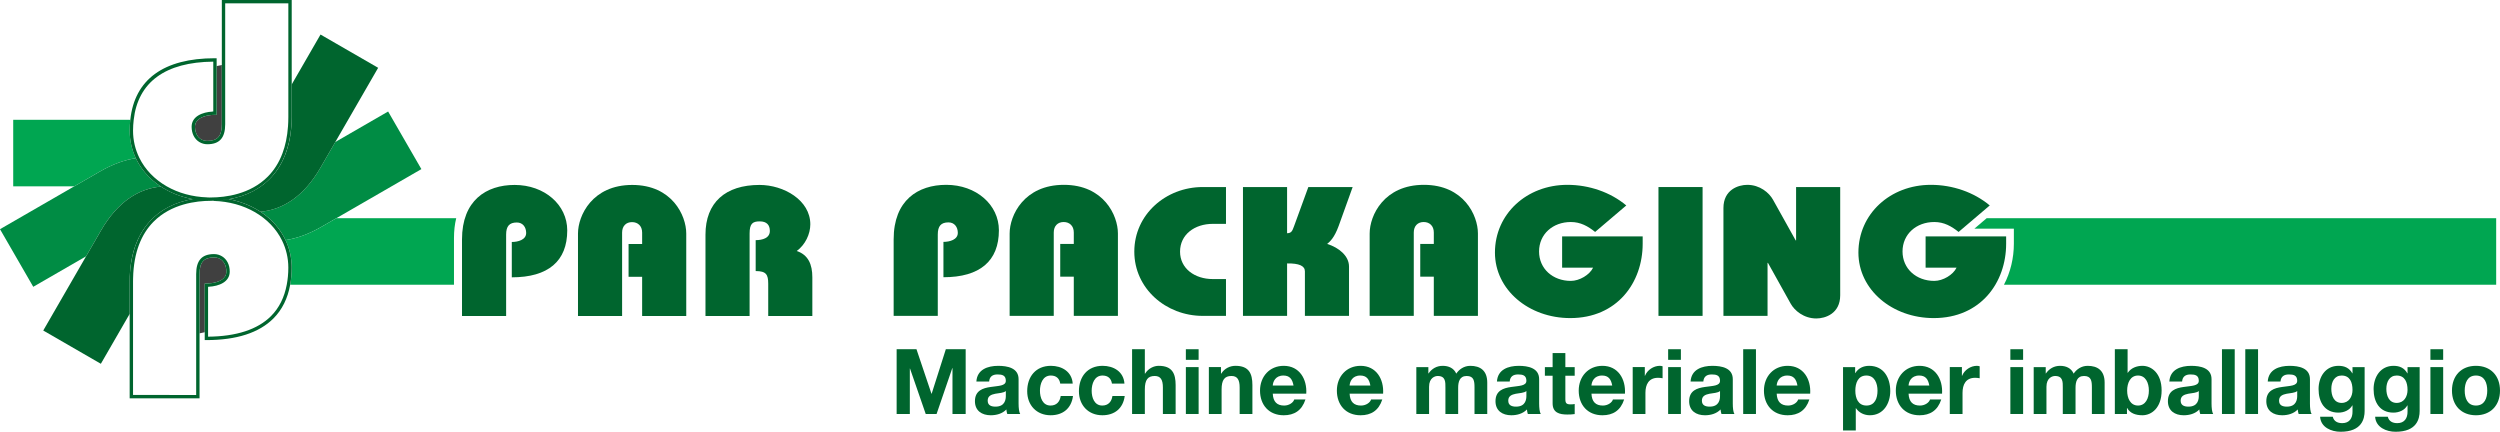 <?xml version="1.0" encoding="utf-8"?>
<!-- Generator: Adobe Illustrator 16.0.0, SVG Export Plug-In . SVG Version: 6.00 Build 0)  -->
<!DOCTYPE svg PUBLIC "-//W3C//DTD SVG 1.1//EN" "http://www.w3.org/Graphics/SVG/1.1/DTD/svg11.dtd">
<svg version="1.1" id="Layer_1" xmlns="http://www.w3.org/2000/svg" xmlns:xlink="http://www.w3.org/1999/xlink" x="0px" y="0px"
	 width="394.787px" height="68.182px" viewBox="0 0 394.787 68.182" enable-background="new 0 0 394.787 68.182"
	 xml:space="preserve">
<path fill="#808080" d="M37.829,31.051c-0.188,0.058-0.375,0.115-0.568,0.164c-0.001,0.001-0.002,0.001-0.004,0.001
	c-0.054,0.014-0.106,0.028-0.16,0.04h-0.001c1.441-0.347,2.725-0.901,3.844-1.645C40.015,30.225,38.975,30.706,37.829,31.051z"/>
<path fill="#808080" d="M42.893,27.939c-0.112,0.122-0.228,0.242-0.346,0.357C42.664,28.18,42.781,28.063,42.893,27.939z"/>
<path fill="#808080" d="M41.964,28.832c-0.023,0.02-0.046,0.039-0.069,0.06c0,0-0.001,0.001-0.001,0.001
	c-0.268,0.227-0.547,0.439-0.839,0.64c-0.027,0.018-0.053,0.038-0.079,0.056c0.506-0.34,0.976-0.721,1.412-1.138
	C42.249,28.58,42.109,28.709,41.964,28.832z"/>
<path fill="#008C44" d="M61.29,17.609l-8.343,4.817l-2.344,4.06c-2.64,4.572-5.993,6.636-9.468,6.949
	c0.437,0.287,0.856,0.599,1.249,0.939c0.292,0.255,0.568,0.52,0.828,0.795c0.002,0.001,0.003,0.002,0.004,0.004
	c0.26,0.276,0.503,0.561,0.729,0.856c0,0.001,0,0.001,0,0.003c0.453,0.592,0.836,1.221,1.148,1.882
	c1.759-0.263,3.652-0.934,5.67-2.098l2.353-1.359l13.426-7.751L61.29,17.609z"/>
<path fill="#404040" d="M37.095,31.256c-0.005,0.002-0.01,0.003-0.015,0.004C37.085,31.259,37.09,31.258,37.095,31.256z"/>
<path fill="#404040" d="M40.965,29.595c0.003-0.003,0.006-0.005,0.01-0.007c-0.012,0.009-0.025,0.015-0.037,0.023
	C40.947,29.604,40.956,29.601,40.965,29.595L40.965,29.595z"/>
<path fill="#404040" d="M42.547,28.297c-0.052,0.051-0.106,0.104-0.16,0.153C42.441,28.4,42.494,28.348,42.547,28.297z"/>
<path fill="#00652E" d="M50.616,5.454l-4.552,7.884v5.146c0,3.992-1.12,7.199-3.171,9.455c-0.112,0.123-0.229,0.24-0.346,0.357
	c-0.053,0.051-0.105,0.104-0.16,0.153c-0.436,0.417-0.905,0.798-1.412,1.138c-0.004,0.002-0.007,0.004-0.01,0.007h0
	c-0.009,0.006-0.018,0.01-0.026,0.017c-1.119,0.743-2.402,1.298-3.844,1.645c-0.005,0.002-0.01,0.003-0.015,0.004
	c-0.306,0.073-0.614,0.144-0.934,0.199c0.007,0.001,0.015,0.002,0.022,0.004c0.254,0.049,0.506,0.104,0.756,0.166
	c0.096,0.021,0.19,0.049,0.285,0.073c0.164,0.044,0.326,0.09,0.486,0.139c0.108,0.032,0.217,0.064,0.324,0.101
	c0.146,0.049,0.291,0.101,0.434,0.152c0.109,0.041,0.218,0.077,0.324,0.12c0.214,0.084,0.424,0.175,0.631,0.27
	c0.138,0.063,0.272,0.13,0.407,0.196c0.088,0.045,0.177,0.088,0.264,0.135c0.14,0.073,0.278,0.149,0.415,0.228
	c0.073,0.043,0.145,0.087,0.218,0.131c0.143,0.086,0.285,0.171,0.423,0.263c3.476-0.313,6.829-2.377,9.468-6.949l2.344-4.06
	l6.766-11.72L50.616,5.454z"/>
<path fill="#00A651" d="M316.8,36.108h1.219v1.219v1.162c0,2.241-0.527,4.49-1.564,6.473h77.728V34.458h-80.458l-1.939,1.65H316.8z"
	/>
<polygon fill="#00652E" points="141.592,65.374 143.676,65.374 143.676,58.199 143.704,58.199 146.186,65.374 147.9,65.374 
	150.382,58.128 150.411,58.128 150.411,65.374 152.494,65.374 152.494,55.148 149.361,55.148 147.121,62.181 147.093,62.181 
	144.725,55.148 141.592,55.148 "/>
<path fill="#00652E" d="M156.198,60.247c0.07-0.802,0.566-1.117,1.332-1.117c0.709,0,1.305,0.129,1.305,1.002
	c0,0.831-1.149,0.788-2.383,0.975c-1.246,0.172-2.495,0.573-2.495,2.248c0,1.518,1.106,2.221,2.495,2.221
	c0.894,0,1.83-0.244,2.468-0.916c0.014,0.242,0.07,0.486,0.142,0.715h2.041c-0.184-0.301-0.254-0.974-0.254-1.646v-3.853
	c0-1.776-1.759-2.105-3.22-2.105c-1.645,0-3.331,0.573-3.444,2.478H156.198z M158.835,62.51c0,0.443-0.057,1.704-1.631,1.704
	c-0.652,0-1.233-0.186-1.233-0.945c0-0.745,0.566-0.96,1.191-1.088c0.623-0.114,1.332-0.13,1.673-0.43V62.51"/>
<path fill="#00652E" d="M169.398,60.577c-0.127-1.892-1.715-2.808-3.445-2.808c-2.381,0-3.743,1.704-3.743,4.011
	c0,2.219,1.489,3.795,3.701,3.795c1.929,0,3.274-1.074,3.53-3.036h-1.942c-0.128,0.902-0.666,1.503-1.603,1.503
	c-1.262,0-1.673-1.274-1.673-2.334c0-1.088,0.426-2.406,1.716-2.406c0.836,0,1.361,0.443,1.488,1.275H169.398z"/>
<path fill="#00652E" d="M177.566,60.577c-0.127-1.892-1.715-2.808-3.445-2.808c-2.381,0-3.743,1.704-3.743,4.011
	c0,2.219,1.489,3.795,3.701,3.795c1.928,0,3.275-1.074,3.53-3.036h-1.941c-0.129,0.902-0.668,1.503-1.603,1.503
	c-1.263,0-1.674-1.274-1.674-2.334c0-1.088,0.426-2.406,1.716-2.406c0.837,0,1.361,0.443,1.488,1.275H177.566z"/>
<path fill="#00652E" d="M178.773,65.374h2.014v-3.881c0-1.504,0.467-2.12,1.56-2.12c0.936,0,1.29,0.603,1.29,1.818v4.183h2.013
	v-4.555c0-1.832-0.538-3.05-2.679-3.05c-0.752,0-1.631,0.401-2.142,1.231h-0.042v-3.853h-2.014V65.374z"/>
<path fill="#00652E" d="M189.279,55.148h-2.014v1.676h2.014V55.148z M187.266,65.374h2.014v-7.403h-2.014V65.374"/>
<path fill="#00652E" d="M190.896,65.374h2.013v-3.881c0-1.504,0.469-2.12,1.56-2.12c0.936,0,1.29,0.603,1.29,1.818v4.183h2.014
	v-4.555c0-1.832-0.539-3.05-2.68-3.05c-0.851,0-1.729,0.401-2.24,1.231h-0.042v-1.03h-1.914V65.374z"/>
<path fill="#00652E" d="M200.989,60.878c0.028-0.573,0.397-1.576,1.674-1.576c0.979,0,1.417,0.544,1.602,1.576H200.989z
	 M206.278,62.166c0.142-2.277-1.063-4.396-3.559-4.396c-2.226,0-3.743,1.689-3.743,3.91c0,2.291,1.432,3.896,3.743,3.896
	c1.658,0,2.863-0.745,3.431-2.492h-1.772c-0.127,0.459-0.779,0.959-1.588,0.959c-1.12,0-1.743-0.587-1.801-1.876H206.278"/>
<path fill="#00652E" d="M213.125,60.878c0.029-0.573,0.396-1.576,1.674-1.576c0.979,0,1.417,0.544,1.602,1.576H213.125z
	 M218.413,62.166c0.143-2.277-1.063-4.396-3.558-4.396c-2.227,0-3.743,1.689-3.743,3.91c0,2.291,1.432,3.896,3.743,3.896
	c1.658,0,2.863-0.745,3.431-2.492h-1.772c-0.127,0.459-0.78,0.959-1.588,0.959c-1.12,0-1.743-0.587-1.801-1.876H218.413"/>
<path fill="#00652E" d="M223.659,65.374h2.013v-4.296c0-1.447,0.964-1.705,1.361-1.705c1.276,0,1.22,0.989,1.22,1.848v4.153h2.013
	v-4.125c0-0.931,0.213-1.876,1.347-1.876c1.149,0,1.234,0.817,1.234,1.805v4.196h2.013v-4.955c0-1.919-1.12-2.649-2.68-2.649
	c-1.021,0-1.786,0.587-2.212,1.231c-0.396-0.888-1.22-1.231-2.141-1.231c-0.95,0-1.715,0.443-2.24,1.203h-0.028v-1.002h-1.899
	V65.374z"/>
<path fill="#00652E" d="M238.403,60.247c0.07-0.802,0.565-1.117,1.332-1.117c0.708,0,1.304,0.129,1.304,1.002
	c0,0.831-1.148,0.788-2.383,0.975c-1.246,0.172-2.495,0.573-2.495,2.248c0,1.518,1.105,2.221,2.495,2.221
	c0.896,0,1.83-0.244,2.469-0.916c0.014,0.242,0.07,0.486,0.141,0.715h2.042c-0.185-0.301-0.255-0.974-0.255-1.646v-3.853
	c0-1.776-1.758-2.105-3.22-2.105c-1.644,0-3.33,0.573-3.443,2.478H238.403z M241.039,62.51c0,0.443-0.057,1.704-1.631,1.704
	c-0.651,0-1.232-0.186-1.232-0.945c0-0.745,0.566-0.96,1.189-1.088c0.625-0.114,1.334-0.13,1.674-0.43V62.51"/>
<path fill="#00652E" d="M247.193,55.75h-2.012v2.221h-1.221v1.359h1.221v4.369c0,1.475,1.077,1.76,2.31,1.76
	c0.397,0,0.837-0.014,1.177-0.071v-1.589c-0.212,0.043-0.41,0.057-0.624,0.057c-0.68,0-0.851-0.171-0.851-0.859V59.33h1.475v-1.359
	h-1.475V55.75z"/>
<path fill="#00652E" d="M251.316,60.878c0.027-0.573,0.397-1.576,1.672-1.576c0.979,0,1.419,0.544,1.604,1.576H251.316z
	 M256.604,62.166c0.141-2.277-1.063-4.396-3.559-4.396c-2.226,0-3.742,1.689-3.742,3.91c0,2.291,1.431,3.896,3.742,3.896
	c1.659,0,2.864-0.745,3.431-2.492h-1.771c-0.129,0.459-0.779,0.959-1.589,0.959c-1.12,0-1.744-0.587-1.8-1.876H256.604"/>
<path fill="#00652E" d="M257.826,65.374h2.012v-3.337c0-1.303,0.512-2.377,1.985-2.377c0.24,0,0.54,0.028,0.723,0.071v-1.89
	c-0.128-0.043-0.296-0.072-0.439-0.072c-0.978,0-1.971,0.645-2.339,1.576h-0.028v-1.375h-1.913V65.374z"/>
<path fill="#00652E" d="M265.437,55.148h-2.013v1.676h2.013V55.148z M263.424,65.374h2.013v-7.403h-2.013V65.374"/>
<path fill="#00652E" d="M268.98,60.247c0.07-0.802,0.568-1.117,1.332-1.117c0.709,0,1.305,0.129,1.305,1.002
	c0,0.831-1.147,0.788-2.38,0.975c-1.25,0.172-2.496,0.573-2.496,2.248c0,1.518,1.105,2.221,2.496,2.221
	c0.892,0,1.827-0.244,2.465-0.916c0.016,0.242,0.072,0.486,0.143,0.715h2.042c-0.185-0.301-0.255-0.974-0.255-1.646v-3.853
	c0-1.776-1.759-2.105-3.219-2.105c-1.645,0-3.333,0.573-3.445,2.478H268.98z M271.617,62.51c0,0.443-0.056,1.704-1.63,1.704
	c-0.652,0-1.233-0.186-1.233-0.945c0-0.745,0.567-0.96,1.191-1.088c0.624-0.114,1.332-0.13,1.672-0.43V62.51"/>
<rect x="275.276" y="55.148" fill="#00652E" width="2.015" height="10.226"/>
<path fill="#00652E" d="M280.564,60.878c0.029-0.573,0.397-1.576,1.674-1.576c0.978,0,1.418,0.544,1.603,1.576H280.564z
	 M285.854,62.166c0.143-2.277-1.063-4.396-3.56-4.396c-2.225,0-3.742,1.689-3.742,3.91c0,2.291,1.433,3.896,3.742,3.896
	c1.66,0,2.865-0.745,3.432-2.492h-1.771c-0.127,0.459-0.78,0.959-1.587,0.959c-1.121,0-1.745-0.587-1.803-1.876H285.854"/>
<path fill="#00652E" d="M294.742,64.042c-1.304,0-1.758-1.145-1.758-2.349c0-1.203,0.426-2.392,1.743-2.392
	c1.292,0,1.759,1.218,1.759,2.392C296.486,62.897,296.061,64.042,294.742,64.042z M291.042,67.98h2.014v-3.522h0.028
	c0.482,0.729,1.318,1.117,2.196,1.117c2.142,0,3.22-1.848,3.22-3.824c0-2.105-1.035-3.981-3.333-3.981
	c-0.907,0-1.701,0.358-2.183,1.146h-0.029v-0.944h-1.913V67.98"/>
<path fill="#00652E" d="M301.391,60.878c0.027-0.573,0.396-1.576,1.673-1.576c0.979,0,1.418,0.544,1.602,1.576H301.391z
	 M306.679,62.166c0.142-2.277-1.063-4.396-3.56-4.396c-2.224,0-3.742,1.689-3.742,3.91c0,2.291,1.433,3.896,3.742,3.896
	c1.659,0,2.865-0.745,3.433-2.492h-1.773c-0.127,0.459-0.779,0.959-1.587,0.959c-1.12,0-1.744-0.587-1.801-1.876H306.679"/>
<path fill="#00652E" d="M307.9,65.374h2.013v-3.337c0-1.303,0.511-2.377,1.985-2.377c0.24,0,0.538,0.028,0.722,0.071v-1.89
	c-0.126-0.043-0.297-0.072-0.438-0.072c-0.979,0-1.971,0.645-2.339,1.576h-0.028v-1.375H307.9V65.374z"/>
<path fill="#00652E" d="M319.479,55.148h-2.014v1.676h2.014V55.148z M317.466,65.374h2.014v-7.403h-2.014V65.374"/>
<path fill="#00652E" d="M321.15,65.374h2.015v-4.296c0-1.447,0.964-1.705,1.361-1.705c1.275,0,1.219,0.989,1.219,1.848v4.153h2.013
	v-4.125c0-0.931,0.213-1.876,1.348-1.876c1.148,0,1.234,0.817,1.234,1.805v4.196h2.013v-4.955c0-1.919-1.121-2.649-2.681-2.649
	c-1.021,0-1.785,0.587-2.21,1.231c-0.397-0.888-1.221-1.231-2.142-1.231c-0.95,0-1.717,0.443-2.241,1.203h-0.028v-1.002h-1.9V65.374
	z"/>
<path fill="#00652E" d="M339.34,61.68c0,1.231-0.524,2.362-1.716,2.362s-1.715-1.131-1.715-2.362c0-1.247,0.523-2.378,1.715-2.378
	S339.34,60.433,339.34,61.68z M333.966,65.374h1.914v-0.945h0.029c0.438,0.815,1.332,1.146,2.41,1.146
	c1.46,0,3.033-1.189,3.033-3.911c0-2.705-1.573-3.895-3.033-3.895c-0.907,0-1.814,0.344-2.312,1.104h-0.028v-3.725h-2.014V65.374"/>
<path fill="#00652E" d="M344.585,60.247c0.07-0.802,0.565-1.117,1.332-1.117c0.709,0,1.305,0.129,1.305,1.002
	c0,0.831-1.148,0.788-2.383,0.975c-1.246,0.172-2.494,0.573-2.494,2.248c0,1.518,1.105,2.221,2.494,2.221
	c0.894,0,1.83-0.244,2.468-0.916c0.013,0.242,0.07,0.486,0.142,0.715h2.042c-0.185-0.301-0.256-0.974-0.256-1.646v-3.853
	c0-1.776-1.758-2.105-3.218-2.105c-1.646,0-3.333,0.573-3.446,2.478H344.585z M347.222,62.51c0,0.443-0.058,1.704-1.631,1.704
	c-0.651,0-1.234-0.186-1.234-0.945c0-0.745,0.568-0.96,1.191-1.088c0.624-0.114,1.333-0.13,1.674-0.43V62.51"/>
<rect x="350.881" y="55.148" fill="#00652E" width="2.014" height="10.226"/>
<rect x="354.565" y="55.148" fill="#00652E" width="2.014" height="10.226"/>
<path fill="#00652E" d="M360.124,60.247c0.071-0.802,0.566-1.117,1.333-1.117c0.709,0,1.305,0.129,1.305,1.002
	c0,0.831-1.149,0.788-2.383,0.975c-1.248,0.172-2.495,0.573-2.495,2.248c0,1.518,1.105,2.221,2.495,2.221
	c0.894,0,1.829-0.244,2.467-0.916c0.014,0.242,0.07,0.486,0.143,0.715h2.041c-0.184-0.301-0.256-0.974-0.256-1.646v-3.853
	c0-1.776-1.758-2.105-3.218-2.105c-1.644,0-3.332,0.573-3.446,2.478H360.124z M362.762,62.51c0,0.443-0.058,1.704-1.631,1.704
	c-0.653,0-1.234-0.186-1.234-0.945c0-0.745,0.568-0.96,1.191-1.088c0.623-0.114,1.332-0.13,1.674-0.43V62.51"/>
<path fill="#00652E" d="M369.78,63.627c-1.232,0-1.63-1.16-1.63-2.219c0-1.104,0.495-2.106,1.63-2.106
	c1.305,0,1.716,1.074,1.716,2.277C371.496,62.638,370.929,63.627,369.78,63.627z M373.41,57.971h-1.914v0.988h-0.028
	c-0.482-0.86-1.22-1.189-2.184-1.189c-2.056,0-3.147,1.747-3.147,3.667c0,2.033,0.936,3.723,3.134,3.723
	c0.878,0,1.758-0.372,2.197-1.145h0.028v0.974c0.015,1.06-0.497,1.832-1.616,1.832c-0.709,0-1.318-0.258-1.503-1.017h-1.998
	c0.098,1.69,1.785,2.378,3.231,2.378c3.375,0,3.8-2.063,3.8-3.28V57.971"/>
<path fill="#00652E" d="M378.471,63.627c-1.234,0-1.632-1.16-1.632-2.219c0-1.104,0.497-2.106,1.632-2.106
	c1.304,0,1.715,1.074,1.715,2.277C380.186,62.638,379.619,63.627,378.471,63.627z M382.1,57.971h-1.914v0.988h-0.028
	c-0.481-0.86-1.22-1.189-2.184-1.189c-2.056,0-3.147,1.747-3.147,3.667c0,2.033,0.936,3.723,3.134,3.723
	c0.879,0,1.757-0.372,2.197-1.145h0.028v0.974c0.014,1.06-0.496,1.832-1.616,1.832c-0.708,0-1.318-0.258-1.503-1.017h-1.999
	c0.099,1.69,1.787,2.378,3.232,2.378c3.375,0,3.8-2.063,3.8-3.28V57.971"/>
<path fill="#00652E" d="M385.813,55.148h-2.015v1.676h2.015V55.148z M383.799,65.374h2.015v-7.403h-2.015V65.374"/>
<path fill="#00652E" d="M389.215,61.68c0-1.189,0.412-2.378,1.772-2.378c1.374,0,1.786,1.188,1.786,2.378
	c0,1.174-0.412,2.362-1.786,2.362C389.627,64.042,389.215,62.854,389.215,61.68z M387.202,61.68c0,2.349,1.487,3.896,3.785,3.896
	c2.311,0,3.8-1.547,3.8-3.896c0-2.363-1.489-3.91-3.8-3.91C388.689,57.77,387.202,59.316,387.202,61.68"/>
<path fill="#404040" d="M32.332,44.762h0.265c1.455,0,3.155-0.492,3.155-1.881c0-1.11-0.603-2.23-1.951-2.23
	c-1.625,0-2.289,0.76-2.289,2.625l0,9.364c0.277-0.046,0.55-0.104,0.819-0.176v-7.436V44.762z"/>
<path fill="#404040" d="M34.211,18.138h-0.265c-1.456,0-3.156,0.492-3.156,1.88c0,1.111,0.604,2.232,1.951,2.232
	c1.625,0,2.288-0.762,2.288-2.627V10.26c-0.277,0.045-0.55,0.104-0.818,0.174v7.438V18.138z"/>
<path fill="#808080" d="M33.68,17.612V17.48c-0.037,0.045-0.071,0.093-0.106,0.14C33.609,17.617,33.645,17.613,33.68,17.612z"/>
<path fill="#BFBFBF" d="M81.845,36.508c-0.006,0.006-0.017,0.014-0.025,0.021c0,0.01,0.002,0.018,0.002,0.026
	c0,0.005,0,0.007,0,0.007C81.823,36.549,81.834,36.521,81.845,36.508z"/>
<polygon fill="#BFBFBF" points="81.19,36.17 81.194,36.162 81.183,36.174 "/>
<path fill="#00652E" d="M72.957,49.896V37.808c0-6.163,3.834-8.604,8.309-8.604c4.729,0,8.31,3.138,8.31,7.179
	c0,4.853-3.005,7.411-8.757,7.411v-5.581c0.99,0,2.27-0.348,2.27-1.424c0-0.93-0.544-1.655-1.471-1.655
	c-1.182,0-1.693,0.58-1.693,1.917v12.846H72.957z"/>
<path fill="#00652E" d="M99.262,38.532h2.141V36.73c0-1.046-0.671-1.655-1.598-1.655s-1.565,0.609-1.565,1.655v13.166h-6.967V36.876
	c0-2.848,2.269-7.672,8.565-7.672c6.295,0,8.531,4.824,8.531,7.672v13.021h-6.967v-6.19h-2.141V38.532z"/>
<path fill="#00652E" d="M111.406,49.896V37.051c0-5.057,3.133-7.847,8.534-7.847c3.834,0,8.021,2.412,8.021,6.22
	c0,1.54-0.799,3.226-2.142,4.213c1.821,0.611,2.461,2.122,2.461,4.157v6.103h-6.967v-5.086c0-1.452-0.319-2.006-1.981-2.006v-4.882
	c1.055,0,2.237-0.319,2.237-1.452c0-0.932-0.479-1.512-1.599-1.512c-1.118,0-1.598,0.349-1.598,1.917v13.021H111.406z"/>
<path fill="#00652E" d="M141.121,49.882V37.791c0-6.16,3.836-8.603,8.311-8.603c4.729,0,8.309,3.14,8.309,7.179
	c0,4.854-3.005,7.412-8.758,7.412v-5.581c0.991,0,2.27-0.349,2.27-1.424c0-0.931-0.543-1.656-1.47-1.656
	c-1.183,0-1.693,0.582-1.693,1.918v12.846H141.121z"/>
<path fill="#00652E" d="M167.427,38.519h2.141v-1.802c0-1.047-0.671-1.657-1.598-1.657c-0.926,0-1.566,0.61-1.566,1.657v13.165
	h-6.967V36.861c0-2.849,2.27-7.673,8.565-7.673c6.295,0,8.533,4.824,8.533,7.673v13.021h-6.968v-6.19h-2.141V38.519z"/>
<path fill="#00652E" d="M193.601,49.882h-3.675c-5.816,0-10.802-4.329-10.802-10.143c0-5.872,4.985-10.202,10.802-10.202h3.675
	v5.813h-2.077c-2.876,0-5.177,1.686-5.177,4.389c0,2.645,2.301,4.33,5.177,4.33h2.077V49.882z"/>
<path fill="#00652E" d="M196.283,49.882V29.537h6.967v7.297c0.639-0.03,0.798-0.263,1.086-1.076l2.27-6.221h6.999l-2.206,6.133
	c-0.703,1.919-1.374,2.471-1.821,2.849c1.854,0.582,3.451,1.889,3.451,3.575v7.788h-6.966v-7.034c0-0.871-0.927-1.277-2.813-1.249
	v8.283H196.283z"/>
<path fill="#00652E" d="M224.279,38.519h2.141v-1.802c0-1.047-0.671-1.657-1.598-1.657s-1.566,0.61-1.566,1.657v13.165h-6.966
	V36.861c0-2.849,2.27-7.673,8.564-7.673s8.532,4.824,8.532,7.673v13.021h-6.967v-6.19h-2.141V38.519z"/>
<path fill="#00652E" d="M251.893,36.629c-1.119-0.9-2.303-1.569-3.836-1.569c-2.844,0-5.017,1.919-5.017,4.65
	c0,2.732,2.173,4.649,5.017,4.649c1.375,0,2.973-0.959,3.517-2.092h-4.892v-4.94h12.721v1.162c0,6.103-3.996,11.741-11.441,11.741
	c-6.552,0-11.888-4.475-11.888-10.346c0-6.104,5.017-10.696,11.44-10.696c3.418,0,6.807,1.163,9.3,3.255L251.893,36.629z"/>
<rect x="261.897" y="29.537" fill="#00652E" width="6.966" height="20.345"/>
<path fill="#00652E" d="M279.123,49.882h-6.967V32.851c0-2.906,2.365-3.662,3.771-3.662c1.98,0,3.45,1.249,4.058,2.354l3.58,6.423
	h0.063v-8.429h6.967v17.09c0,2.906-2.365,3.662-3.771,3.662c-1.982,0-3.452-1.25-4.059-2.354l-3.579-6.423h-0.064V49.882z"/>
<path fill="#00652E" d="M309.29,36.629c-1.118-0.9-2.301-1.569-3.836-1.569c-2.842,0-5.017,1.919-5.017,4.65
	c0,2.732,2.175,4.649,5.017,4.649c1.375,0,2.974-0.959,3.517-2.092h-4.889v-4.94H316.8v1.162c0,6.103-3.994,11.741-11.44,11.741
	c-6.552,0-11.889-4.475-11.889-10.346c0-6.104,5.018-10.696,11.441-10.696c3.42,0,6.807,1.163,9.299,3.255L309.29,36.629z"/>
<path fill="#BFBFBF" d="M26.729,30.219c0.134,0.067,0.268,0.136,0.405,0.197C26.997,30.354,26.863,30.286,26.729,30.219z"/>
<path fill="#BFBFBF" d="M29.335,31.197c0.094,0.024,0.188,0.05,0.283,0.074C29.523,31.247,29.429,31.222,29.335,31.197z"/>
<path fill="#BFBFBF" d="M26.051,29.857c0.136,0.078,0.273,0.153,0.412,0.228C26.324,30.011,26.187,29.936,26.051,29.857z"/>
<path fill="#BFBFBF" d="M28.525,30.957c0.106,0.035,0.213,0.069,0.322,0.102C28.738,31.026,28.631,30.992,28.525,30.957z"/>
<path fill="#BFBFBF" d="M27.765,30.686c0.106,0.041,0.215,0.079,0.323,0.118C27.98,30.765,27.871,30.727,27.765,30.686z"/>
<path fill="#BFBFBF" d="M24.771,29.016c0.205,0.155,0.417,0.303,0.633,0.445C25.188,29.318,24.976,29.17,24.771,29.016z"/>
<path fill="#00A651" d="M21.45,24.984c-0.637-1.349-0.972-2.821-0.972-4.354c0-0.593,0.041-1.156,0.099-1.704
	c-0.09-0.001-0.178-0.005-0.27-0.005H2.086v10.505h9.634l4.06-2.344C17.798,25.917,19.691,25.246,21.45,24.984z"/>
<path fill="#BFBFBF" d="M25.408,29.465c0.138,0.09,0.278,0.176,0.42,0.261C25.687,29.641,25.546,29.555,25.408,29.465z"/>
<path fill="#808080" d="M24.159,28.524c0.197,0.171,0.401,0.334,0.611,0.491C24.561,28.858,24.356,28.695,24.159,28.524z"/>
<path fill="#808080" d="M28.088,30.804c0.145,0.053,0.29,0.105,0.437,0.153C28.378,30.909,28.232,30.856,28.088,30.804z"/>
<path fill="#808080" d="M27.134,30.416c0.208,0.096,0.417,0.185,0.631,0.27C27.552,30.602,27.342,30.512,27.134,30.416z"/>
<path fill="#808080" d="M26.462,30.085c0.088,0.045,0.177,0.091,0.267,0.134C26.64,30.176,26.551,30.13,26.462,30.085z"/>
<path fill="#808080" d="M25.828,29.726c0.074,0.044,0.147,0.089,0.223,0.132C25.976,29.814,25.902,29.77,25.828,29.726z"/>
<path fill="#808080" d="M28.847,31.059c0.161,0.05,0.323,0.095,0.488,0.139C29.17,31.153,29.007,31.108,28.847,31.059z"/>
<polygon fill="#808080" points="25.408,29.465 25.403,29.461 25.408,29.465 "/>
<path fill="#808080" d="M28.525,30.957c-0.145-0.047-0.287-0.098-0.429-0.149c0.178,0.063,0.356,0.126,0.537,0.184
	C28.597,30.979,28.56,30.97,28.525,30.957z"/>
<path fill="#808080" d="M27.134,30.416c-0.138-0.062-0.271-0.13-0.405-0.197c-0.089-0.043-0.178-0.089-0.267-0.134
	c-0.139-0.074-0.276-0.149-0.412-0.228c-0.075-0.043-0.148-0.088-0.223-0.132c-0.142-0.085-0.282-0.171-0.42-0.261c0,0,0,0,0,0
	c0.723,0.475,1.501,0.878,2.326,1.207C27.531,30.592,27.331,30.506,27.134,30.416z"/>
<path fill="#808080" d="M29.335,31.197c-0.164-0.044-0.326-0.089-0.486-0.139c0.213,0.065,0.429,0.126,0.647,0.18
	C29.442,31.225,29.388,31.211,29.335,31.197z"/>
<path fill="#008C44" d="M25.408,29.465c-0.001-0.002-0.002-0.003-0.004-0.004c-0.216-0.143-0.428-0.29-0.633-0.445
	c-0.21-0.157-0.414-0.32-0.611-0.491c-1.174-1.02-2.086-2.221-2.709-3.54c-1.759,0.262-3.652,0.933-5.67,2.099l-4.06,2.344L0,36.192
	l5.252,9.098l8.343-4.817l2.344-4.06C18.58,31.841,21.932,29.775,25.408,29.465z"/>
<path fill="#404040" d="M28.088,30.804c0.003,0.001,0.005,0.003,0.008,0.004c-0.121-0.045-0.243-0.088-0.362-0.136
	c0.011,0.004,0.021,0.009,0.031,0.014C27.871,30.727,27.98,30.765,28.088,30.804z"/>
<path fill="#404040" d="M28.849,31.059c-0.072-0.021-0.145-0.043-0.216-0.067c0.071,0.022,0.142,0.047,0.214,0.067
	C28.847,31.059,28.848,31.059,28.849,31.059z"/>
<path fill="#404040" d="M29.621,31.271c-0.042-0.01-0.083-0.021-0.125-0.033c0.041,0.012,0.082,0.023,0.123,0.033
	C29.619,31.271,29.62,31.271,29.621,31.271z"/>
<path fill="#00652E" d="M30.375,31.436c-0.001,0-0.003,0-0.005,0c-0.252-0.049-0.502-0.104-0.749-0.164c0,0-0.002,0-0.002,0
	c-0.041-0.01-0.082-0.021-0.123-0.033c-0.218-0.054-0.434-0.114-0.647-0.18c-0.001,0-0.002,0-0.002,0
	c-0.072-0.021-0.144-0.045-0.214-0.067c-0.18-0.058-0.359-0.12-0.537-0.184c-0.002-0.001-0.005-0.003-0.008-0.004
	c-0.108-0.039-0.217-0.077-0.323-0.118c-0.011-0.005-0.021-0.01-0.031-0.014c-0.825-0.329-1.604-0.732-2.326-1.207
	c-3.476,0.311-6.828,2.376-9.469,6.948l-2.344,4.06l-6.767,11.72l9.098,5.253l4.551-7.884v-5.147c0-3.991,1.12-7.196,3.17-9.451
	c0.137-0.15,0.28-0.292,0.424-0.434c0.063-0.062,0.121-0.127,0.185-0.188c0.031-0.029,0.064-0.056,0.097-0.083
	c0.146-0.133,0.295-0.257,0.448-0.38c0.06-0.052,0.118-0.104,0.18-0.153c0.043-0.033,0.089-0.063,0.134-0.095
	c0.162-0.12,0.328-0.235,0.497-0.348c0.052-0.036,0.102-0.074,0.156-0.109c0.054-0.033,0.111-0.065,0.167-0.097
	c0.182-0.112,0.368-0.219,0.558-0.32c0.04-0.023,0.079-0.047,0.119-0.069c0.062-0.031,0.126-0.061,0.19-0.09
	c0.206-0.102,0.415-0.199,0.629-0.291c0.028-0.012,0.054-0.026,0.083-0.037c0.065-0.027,0.133-0.051,0.2-0.076
	c0.236-0.093,0.474-0.182,0.72-0.262c0.013-0.004,0.025-0.01,0.038-0.015c0.059-0.019,0.12-0.035,0.18-0.051
	c0.271-0.083,0.547-0.162,0.83-0.23c0.003,0,0.005-0.002,0.008-0.002c0.298-0.071,0.597-0.139,0.908-0.192
	C30.39,31.439,30.382,31.438,30.375,31.436z"/>
<path d="M32.818,31.175c-0.017,0-0.034-0.001-0.05-0.003c0.019,0.01,0.038,0.021,0.057,0.03c0.098-0.002,0.195-0.007,0.292-0.011
	c-0.002-0.004-0.004-0.007-0.006-0.011C33.012,31.18,32.915,31.179,32.818,31.175z"/>
<path fill="#BFBFBF" d="M31.546,31.284c0.417-0.04,0.841-0.071,1.279-0.082C32.387,31.213,31.961,31.241,31.546,31.284z"/>
<path fill="#808080" d="M41.055,29.532c-0.03,0.021-0.059,0.043-0.09,0.063h0C40.996,29.575,41.024,29.553,41.055,29.532z"/>
<path fill="#808080" d="M41.964,28.832c-0.023,0.02-0.046,0.04-0.07,0.061c0,0,0.001-0.001,0.001-0.001
	C41.918,28.871,41.941,28.852,41.964,28.832z"/>
<path fill="#808080" d="M37.829,31.051c-0.189,0.058-0.377,0.116-0.573,0.165c0.002,0,0.003,0,0.004-0.001
	C37.454,31.166,37.641,31.108,37.829,31.051z"/>
<path fill="#00A651" d="M53.116,34.458l-2.353,1.359c-2.018,1.164-3.911,1.835-5.67,2.098c0.637,1.349,0.972,2.821,0.972,4.354
	c0,0.952-0.084,1.845-0.236,2.686c0.136,0.003,0.269,0.008,0.407,0.008H71.69v-7.389c0-1.126,0.12-2.164,0.353-3.115H53.116z"/>
<path fill="#BFBFBF" d="M37.096,31.256c0.054-0.012,0.106-0.026,0.16-0.04C37.203,31.229,37.149,31.244,37.096,31.256z"/>
<path fill="#BFBFBF" d="M40.501,29.884c-0.167,0.101-0.333,0.202-0.507,0.296c-0.053,0.027-0.11,0.051-0.164,0.079
	c-0.498,0.254-1.023,0.474-1.575,0.662c-0.039,0.013-0.076,0.027-0.115,0.041c-0.101,0.032-0.208,0.06-0.312,0.089
	c1.156-0.348,2.205-0.834,3.136-1.456C40.814,29.695,40.659,29.791,40.501,29.884z"/>
<path fill="#BFBFBF" d="M41.369,29.31c-0.103,0.075-0.208,0.149-0.314,0.223c0.292-0.2,0.571-0.413,0.839-0.64
	C41.723,29.035,41.549,29.176,41.369,29.31z"/>
<path fill="#BFBFBF" d="M42.951,27.88c-0.239,0.267-0.495,0.519-0.76,0.759c-0.073,0.066-0.15,0.129-0.227,0.193
	C42.312,28.534,42.646,28.223,42.951,27.88z"/>
<path d="M42.951,27.88c-0.239,0.267-0.496,0.518-0.76,0.759C42.457,28.398,42.712,28.146,42.951,27.88z"/>
<path d="M41.896,28.892c-0.171,0.144-0.347,0.284-0.527,0.418C41.55,29.176,41.724,29.035,41.896,28.892z"/>
<path fill="#00652E" d="M45.534,0.53v13.503v0.224v4.228c0,0.517-0.021,1.008-0.054,1.482c-0.116,1.634-0.423,3.034-0.871,4.232
	c-0.57,1.526-1.367,2.726-2.292,3.664c-2.806,2.846-6.763,3.314-8.994,3.32c0,0.001,0,0.002,0,0.002
	c-0.018,0-0.034-0.001-0.051-0.001c-0.001,0-0.003,0-0.004,0c-0.052,0-0.101,0.004-0.151,0.007
	c-0.097,0.004-0.194,0.009-0.292,0.011c-0.019-0.01-0.039-0.021-0.057-0.03c-2.425-0.076-4.624-0.705-6.448-1.751
	c-1.912-1.096-3.413-2.647-4.323-4.508c-0.634-1.297-0.988-2.738-0.988-4.282c0-0.59,0.042-1.15,0.103-1.693
	c0.669-5.957,4.975-9.129,12.568-9.202v0.857v6.888v0.132c-0.035,0.001-0.071,0.005-0.106,0.008
	c-1.605,0.087-3.314,0.746-3.314,2.397c0,1.091,0.466,1.951,1.21,2.407c0.365,0.222,0.791,0.354,1.272,0.354
	c1.923,0,2.819-1.002,2.819-3.156v-3.899v-5.537V0.53 M35.561,0.53h9.974 M21.009,62.369V48.865v-0.223v-4.229
	c0-0.171,0.005-0.336,0.009-0.502c0.048-2.064,0.381-3.782,0.916-5.213c0.57-1.525,1.367-2.724,2.293-3.664
	c2.824-2.864,6.816-3.318,9.04-3.32c0.001,0,0.003,0,0.005,0c0.006,0,0.011,0,0.018,0c0.046-0.001,0.092-0.004,0.138-0.006
	c0.097-0.004,0.193-0.009,0.291-0.012c0.849-0.02,1.65-0.109,2.421-0.241c0.326-0.057,0.644-0.124,0.956-0.2
	c0.056-0.014,0.111-0.026,0.166-0.041c0.3-0.076,0.594-0.158,0.88-0.253c0.039-0.014,0.076-0.027,0.115-0.041
	c0.552-0.188,1.076-0.409,1.575-0.662c0.053-0.028,0.111-0.051,0.164-0.079c0.175-0.092,0.34-0.195,0.507-0.296
	c0.157-0.095,0.313-0.188,0.464-0.289c0.138-0.092,0.271-0.188,0.403-0.285c0.18-0.134,0.356-0.274,0.527-0.418
	c0.099-0.085,0.2-0.166,0.296-0.253c0.264-0.241,0.521-0.492,0.76-0.759c0.83-0.93,1.499-2.022,2.004-3.258
	c0.556-1.359,0.912-2.893,1.046-4.589c0.04-0.502,0.063-1.017,0.063-1.549v-4.222v-0.925V0.266V0h-0.265H35.295h-0.266v0.266v9.994
	v5.881v3.482c0,1.865-0.662,2.627-2.288,2.627c-0.482,0-0.866-0.149-1.164-0.384c-0.536-0.423-0.788-1.135-0.788-1.849
	c0-1.136,1.138-1.671,2.349-1.828c0.269-0.035,0.542-0.052,0.807-0.052h0.265v-0.267v-0.978v-6.46V9.463V9.196h-0.265
	c-8.113,0-12.693,3.36-13.37,9.73c-0.058,0.548-0.099,1.111-0.099,1.704c0,1.532,0.335,3.005,0.972,4.354
	c0.624,1.319,1.535,2.521,2.709,3.54c0.393,0.341,0.811,0.651,1.249,0.94c1.463,0.964,3.159,1.633,4.99,1.977
	c0.063-0.011,0.13-0.017,0.194-0.027c-2.922,0.465-5.293,1.694-7,3.604c-0.83,0.931-1.5,2.022-2.005,3.259
	c-0.66,1.616-1.038,3.478-1.097,5.567c-0.006,0.188-0.013,0.377-0.013,0.569v4.222v0.926v13.073v0.265h0.266h10.504h0.265v-0.265
	V52.64l0-5.881v-3.483c0-1.865,0.664-2.625,2.289-2.625c0.482,0,0.865,0.147,1.163,0.383c0.535,0.421,0.788,1.135,0.788,1.848
	c0,1.136-1.138,1.672-2.349,1.829c-0.269,0.035-0.542,0.052-0.806,0.052h-0.265v0.267v0.977v6.459v0.973v0.267h0.265
	c4.754-0.001,8.314-1.151,10.581-3.417c1.379-1.38,2.26-3.171,2.65-5.332c0.151-0.841,0.236-1.733,0.236-2.686
	c0-1.532-0.334-3.005-0.972-4.354c-0.623-1.32-1.535-2.522-2.709-3.54c-0.393-0.341-0.812-0.652-1.249-0.939
	c-1.463-0.964-3.159-1.634-4.989-1.977c-0.773,0.131-1.578,0.219-2.428,0.238c0.019,0.011,0.038,0.02,0.057,0.03
	c2.425,0.077,4.623,0.705,6.447,1.751c1.912,1.094,3.414,2.646,4.324,4.507c0.634,1.297,0.988,2.738,0.988,4.283
	c0,0.951-0.088,1.839-0.245,2.672c-0.378,2.017-1.204,3.687-2.486,4.97c-2.121,2.121-5.469,3.211-9.941,3.254v-0.858v-6.888v-0.132
	c0.035-0.002,0.072-0.005,0.107-0.007c1.605-0.087,3.314-0.746,3.314-2.398c0-1.091-0.467-1.951-1.211-2.405
	c-0.364-0.223-0.791-0.356-1.271-0.356c-1.923,0-2.819,1.003-2.819,3.156v3.9v5.537v9.656 M30.982,62.369h-9.974"/>
<path d="M37.261,31.215c-0.055,0.015-0.11,0.027-0.166,0.041C37.151,31.242,37.206,31.229,37.261,31.215z"/>
<path d="M38.256,30.921c-0.039,0.014-0.076,0.027-0.115,0.041C38.18,30.948,38.217,30.934,38.256,30.921z"/>
<path d="M40.965,29.595c-0.151,0.101-0.307,0.194-0.464,0.289C40.659,29.791,40.814,29.695,40.965,29.595z"/>
<path d="M39.995,30.18c-0.053,0.028-0.111,0.051-0.164,0.079C39.885,30.23,39.941,30.207,39.995,30.18z"/>
</svg>
